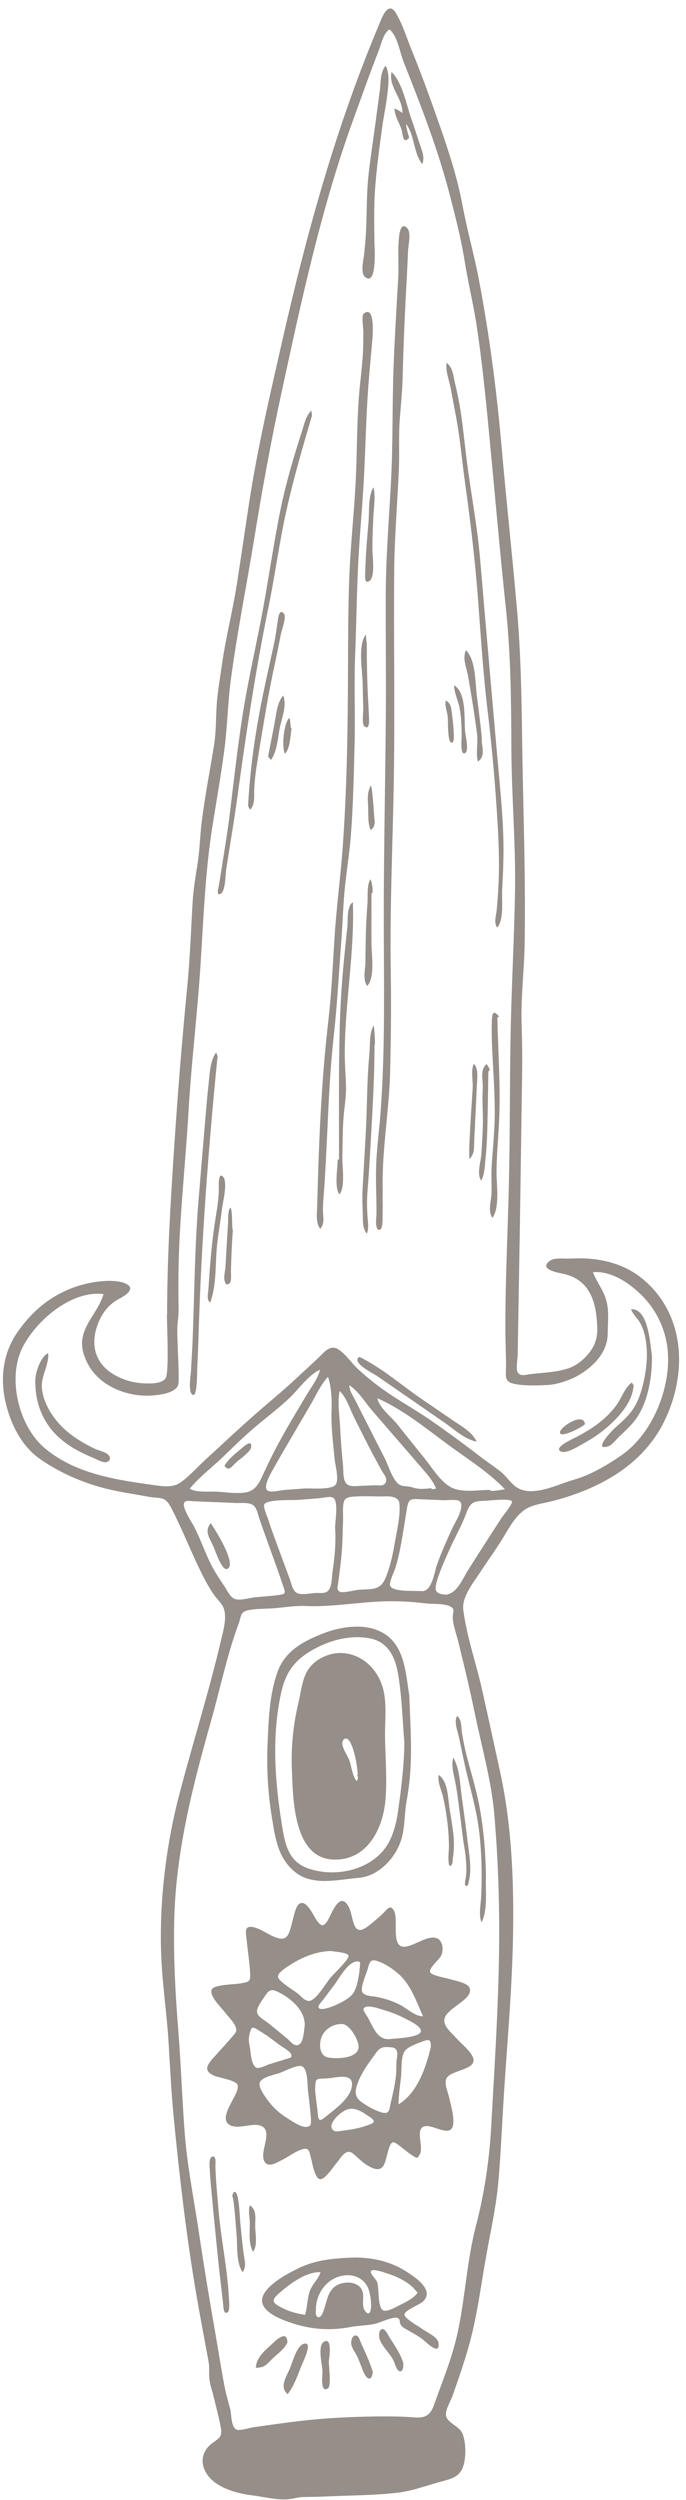 <?xml version="1.0" encoding="UTF-8" standalone="no"?><svg xmlns="http://www.w3.org/2000/svg" xmlns:xlink="http://www.w3.org/1999/xlink" fill="#958e89" height="501.8" preserveAspectRatio="xMidYMid meet" version="1" viewBox="181.5 -1.7 137.8 501.8" width="137.8" zoomAndPan="magnify"><g id="change1_1"><path d="M 268.156 297.023 C 268.199 297.387 268.793 297.137 269.094 297.094 C 268.395 295.281 266.895 293.777 265.645 292.305 C 264.055 290.438 262.441 288.59 260.84 286.738 C 259.328 284.992 257.82 283.246 256.309 281.504 C 254.93 279.914 253.449 277.461 251.672 276.352 C 251.66 277.488 252.59 278.781 253.086 279.785 C 253.688 281.012 254.312 282.23 254.934 283.449 C 256.25 286.039 257.57 288.625 258.887 291.215 C 259.539 292.504 260.477 295.836 261.988 296.434 C 262.695 296.715 263.449 296.562 264.223 296.824 C 265.633 297.297 266.684 297.164 268.156 297.023 Z M 258.535 296.336 C 258.66 296.273 258.777 296.18 258.875 296.051 C 259.531 295.176 258.539 294.16 258.137 293.426 C 257.16 291.641 256.188 289.855 255.266 288.047 C 254.383 286.309 253.508 284.562 252.637 282.82 C 251.809 281.164 251.086 278.766 249.723 277.512 C 249.242 279.75 249.727 282.621 249.832 284.91 C 249.953 287.445 250.156 289.977 250.41 292.5 C 250.539 293.773 250.25 295.977 251.629 296.461 C 252.465 296.754 253.82 296.512 254.703 296.512 C 255.504 296.512 256.301 296.422 257.102 296.445 C 257.57 296.461 258.117 296.551 258.535 296.336 Z M 271.109 318.402 C 273.367 318.07 274.441 315.176 275.512 313.48 C 276.965 311.18 278.43 308.891 279.902 306.605 C 280.68 305.402 281.457 304.199 282.238 303 C 282.469 302.648 284.543 300.102 284.34 299.68 C 283.988 298.949 279.516 299.559 278.652 299.562 C 275.996 299.578 275.816 300.391 274.883 302.762 C 273.984 305.031 272.754 307.129 271.777 309.363 C 270.816 311.566 269.652 313.98 269.09 316.32 C 268.691 317.969 269.555 318.273 271.109 318.402 Z M 279.895 297.359 C 279.895 297.852 282.512 297.285 282.93 297.234 C 279.434 293.574 274.984 290.887 270.938 287.863 C 266.75 284.738 262.141 281.07 257.328 278.977 C 257.586 280.766 260.152 282.762 261.293 284.18 C 263.125 286.461 264.941 288.75 266.777 291.027 C 268.266 292.867 269.789 295.438 271.848 296.695 C 274.066 298.059 277.406 297.359 279.895 297.359 Z M 219.609 297.117 C 221.012 297.98 223.688 297.605 225.355 297.73 C 227.012 297.855 228.738 298.09 230.398 297.934 C 232.824 297.711 233.527 296.062 234.465 294.004 C 236.098 290.43 237.934 287 239.926 283.609 C 240.934 281.887 241.969 280.18 242.988 278.461 C 243.969 276.812 245.336 275.098 245.789 273.23 C 243.469 274.281 241.559 277.082 239.727 278.836 C 237.543 280.926 235.109 282.738 232.801 284.688 C 230.543 286.59 228.469 288.648 226.344 290.688 C 224.133 292.812 221.562 294.758 219.609 297.117 Z M 266.137 317.676 C 268.242 317.898 268.738 313.965 269.238 312.512 C 270.109 309.98 271.223 307.543 272.332 305.109 C 272.832 304.012 274.957 300.777 273.883 299.676 C 273.387 299.164 271.355 299.461 270.648 299.43 C 269.176 299.367 267.703 299.309 266.227 299.254 C 264.18 299.176 263.605 298.922 263.254 301.023 C 262.805 303.691 262.426 306.371 261.906 309.031 C 261.652 310.34 261.344 311.629 260.965 312.906 C 260.746 313.633 259.676 315.789 259.855 316.527 C 260.191 317.906 264.75 317.562 266.137 317.676 Z M 248.094 283.465 C 248.074 282.758 248.074 282.055 248.105 281.359 C 248.184 279.387 248.059 276.535 247.379 274.66 C 245.926 276.238 244.953 278.43 243.875 280.281 C 242.691 282.309 241.504 284.34 240.316 286.367 C 239.055 288.523 237.77 290.672 236.566 292.863 C 235.992 293.906 233.988 297.086 235.461 297.594 C 236.27 297.871 237.836 297.434 238.695 297.367 C 239.969 297.27 241.242 297.176 242.52 297.082 C 243.84 296.988 247.754 297.395 248.801 296.438 C 249.742 295.586 248.84 292.434 248.734 291.305 C 248.492 288.758 248.156 286.09 248.094 283.465 Z M 256.246 298.648 C 255.324 298.629 254.406 298.613 253.488 298.66 C 252.789 298.699 251.281 298.652 250.797 299.289 C 250.207 300.059 250.453 302.531 250.414 303.473 C 250.355 304.895 250.336 306.312 250.277 307.734 C 250.168 310.504 249.809 313.223 249.441 315.973 C 249.34 316.75 249.027 317.402 249.746 317.797 C 250.348 318.129 252.766 317.473 253.512 317.41 C 255.969 317.211 257.805 317.656 258.891 315.156 C 259.871 312.898 260.387 310.383 260.805 307.969 C 261.219 305.566 261.98 302.504 261.727 300.07 C 261.582 298.676 259.871 298.629 258.801 298.66 C 257.953 298.688 257.098 298.664 256.246 298.648 Z M 248.812 304.973 C 248.812 303.754 249.52 299.77 248.48 298.977 C 247.898 298.531 246.332 298.98 245.695 299.031 C 244.254 299.141 242.812 299.258 241.371 299.367 C 240.234 299.457 234.875 299.199 234.566 300.348 C 234.387 301.012 235.242 302.832 235.453 303.516 C 235.844 304.785 236.312 306.027 236.766 307.277 C 237.734 309.941 238.719 312.605 239.711 315.262 C 240.094 316.281 240.258 317.777 241.387 318.152 C 242.383 318.484 243.988 318.066 245.035 318.051 C 246.016 318.031 246.992 318.254 247.594 317.383 C 248.199 316.508 248.145 314.785 248.301 313.75 C 248.734 310.848 249.016 307.906 248.812 304.973 Z M 219.266 299.566 C 217.055 299.523 219.895 303.602 220.398 304.566 C 221.816 307.273 222.758 310.199 224.184 312.887 C 224.906 314.242 225.789 315.516 226.641 316.789 C 227.203 317.637 227.762 319.02 228.801 319.293 C 229.926 319.59 231.625 319.02 232.77 318.914 C 234.352 318.762 235.945 318.664 237.52 318.457 C 239.035 318.258 238.82 317.98 238.359 316.59 C 237.895 315.199 237.41 313.816 236.918 312.434 C 235.812 309.352 234.688 306.277 233.613 303.184 C 233.289 302.254 233.113 300.879 232.227 300.344 C 231.355 299.82 229.645 300.043 228.668 299.988 C 225.535 299.82 222.395 299.77 219.266 299.566 Z M 245.988 320.676 C 244.914 320.711 243.84 320.715 242.754 320.664 C 240.68 320.574 238.438 320.988 236.359 321.129 C 234.75 321.234 233.027 321.188 231.445 321.492 C 229.688 321.832 230.016 322.656 229.457 324.156 C 227.113 330.457 225.746 337.211 223.91 343.695 C 220.121 357.062 216.738 370.309 216.484 384.301 C 216.355 391.27 216.711 398.309 217.27 405.258 C 217.832 412.23 218.059 419.207 218.582 426.176 C 219.105 433.141 220.512 440.047 221.539 446.949 C 222.559 453.812 223.711 460.648 224.902 467.48 C 225.492 470.844 225.992 474.23 226.66 477.578 C 226.961 479.09 227.422 480.547 227.777 482.043 C 228.016 483.051 227.91 485.531 229.035 485.988 C 229.723 486.266 231.734 485.598 232.508 485.492 C 234.262 485.258 236.012 484.996 237.762 484.758 C 241.18 484.293 244.605 483.898 248.047 483.684 C 251.758 483.453 255.484 483.324 259.199 483.332 C 260.785 483.336 262.367 483.375 263.945 483.473 C 265.133 483.543 266.406 483.766 267.426 483 C 268.293 482.352 268.602 481.242 268.949 480.277 C 269.535 478.652 270.137 477.031 270.734 475.41 C 271.914 472.219 272.926 469.047 273.602 465.707 C 274.98 458.879 275.359 451.781 277.113 445.051 C 278.781 438.656 279.809 431.809 280.168 425.219 C 280.934 411.195 281.898 397.273 281.766 383.219 C 281.699 376.305 281.383 369.488 280.805 362.602 C 280.238 355.887 278.34 349.246 276.973 342.668 C 276.266 339.277 275.516 335.895 274.703 332.527 C 274.312 330.922 273.918 329.316 273.527 327.707 C 273.156 326.191 272.445 324.438 272.453 322.867 C 272.457 321.766 273.016 321.258 271.879 320.719 C 270.621 320.125 268.352 320.312 266.957 320.137 C 263.477 319.695 259.973 319.598 256.473 319.836 C 252.922 320.082 249.477 320.559 245.988 320.676 Z M 217.145 264.301 C 217.07 265.531 217.141 266.773 217.18 268.004 C 217.215 269.164 217.266 270.324 217.312 271.484 C 217.352 272.535 217.391 273.59 217.383 274.645 C 217.379 275.191 217.453 275.914 217.227 276.43 C 216.559 277.973 213.484 278.301 212.117 278.406 C 209.895 278.578 207.684 278.242 205.602 277.461 C 202.129 276.156 199.477 273.746 198.336 270.16 C 196.734 265.129 201 262.398 202.301 258.062 C 195.836 257.234 188.68 263.418 185.984 268.852 C 182.941 274.988 185.262 284.602 190.504 288.996 C 196.645 294.145 204.785 295.34 212.418 296.398 C 214.137 296.637 216.164 296.949 217.641 295.949 C 219.477 294.707 221.102 292.824 222.734 291.328 C 225.863 288.469 228.945 285.555 232.121 282.746 C 235.035 280.168 238.043 277.727 240.906 275.078 C 242.426 273.672 243.938 272.262 245.449 270.852 C 246.578 269.801 247.727 268.168 249.34 269.086 C 250.836 269.934 252.137 271.941 253.422 273.117 C 254.953 274.527 256.57 275.848 258.258 277.066 C 261.449 279.375 264.93 281.238 268.16 283.488 C 271.625 285.898 275.012 288.398 278.363 290.969 C 279.633 291.941 280.984 292.812 282.219 293.824 C 283.473 294.855 284.367 296.508 285.859 297.164 C 289.09 298.59 293.559 296.246 296.695 295.344 C 300.156 294.348 303.328 292.473 306.297 290.438 C 312.816 285.973 316.695 275.996 315.488 268.258 C 314.93 264.699 313.293 261.336 310.82 258.723 C 308.359 256.117 304.402 253.305 300.613 253.664 C 301.344 255.621 302.699 257.219 303.277 259.277 C 303.898 261.477 303.582 263.723 303.574 265.973 C 303.562 269.734 300.727 272.629 297.566 274.434 C 295.941 275.363 293.414 276.199 291.535 276.301 C 289.457 276.414 286.719 276.516 284.664 276.043 C 282.695 275.59 283.152 274.332 283.148 272.543 C 283.145 270.141 283.023 267.738 283.016 265.336 C 282.98 255.586 283.496 245.766 283.723 236.012 C 283.949 226.23 283.891 216.441 284.055 206.652 C 284.219 196.871 284.781 187.102 284.953 177.32 C 285.121 167.73 284.258 158.121 284.223 148.527 C 284.184 139.031 284.109 129.648 283.102 120.195 C 282.078 110.625 281.234 101.051 280.328 91.473 C 279.465 82.352 278.668 73.281 277.336 64.223 C 276.672 59.703 275.57 55.254 274.844 50.738 C 274.078 45.992 272.887 41.387 271.664 36.742 C 269.301 27.777 265.965 19.305 262.57 10.703 C 261.902 9.008 261.43 6.223 260.301 4.809 C 259.762 4.129 259.719 4.059 259.129 4.758 C 258.375 5.641 257.984 7.422 257.559 8.504 C 255.801 12.988 254.199 17.543 252.551 22.07 C 246.039 39.938 242.062 58.605 238.039 77.152 C 235.973 86.688 234.223 96.246 232.66 105.875 C 231.109 115.449 229.176 124.988 227.887 134.605 C 227.246 139.406 227.184 144.254 226.535 149.055 C 225.867 153.973 225.027 158.852 224.234 163.75 C 222.715 173.145 222.379 182.734 221.766 192.219 C 221.137 201.906 219.941 211.531 219.379 221.227 C 218.824 230.781 217.797 240.293 217.445 249.863 C 217.34 252.703 217.328 255.547 217.34 258.387 C 217.344 260.016 217.457 261.672 217.242 263.277 C 217.195 263.617 217.164 263.961 217.145 264.301 Z M 215.07 262.035 C 215.07 250.781 215.762 239.574 216.504 228.344 C 217.211 217.621 218.082 206.93 219.125 196.227 C 219.672 190.629 219.859 185.016 220.191 179.406 C 220.352 176.762 220.781 174.219 221.195 171.609 C 221.633 168.848 221.676 166.043 222.02 163.27 C 222.656 158.121 223.695 152.91 224.508 147.773 C 224.926 145.145 224.852 142.523 225.023 139.879 C 225.199 137.145 225.703 134.441 226.082 131.73 C 226.844 126.293 228.227 120.996 229.078 115.57 C 229.949 110.023 230.734 104.461 231.594 98.91 C 233.297 87.918 235.805 77.238 238.27 66.406 C 243.164 44.922 248.973 23.863 257.527 3.516 C 258.062 2.238 259.391 -1.746 260.996 0.875 C 262.348 3.09 263.176 5.852 264.152 8.25 C 266.258 13.414 268.152 18.676 269.984 23.941 C 271.762 29.035 273.422 34.234 274.414 39.543 C 275.363 44.59 276.766 49.52 277.723 54.559 C 279.805 65.535 281.266 76.699 282.242 87.828 C 283.223 98.949 284.438 110.051 285.398 121.172 C 286.355 132.293 286.285 143.5 286.52 154.652 C 286.75 165.691 287.078 176.711 286.887 187.754 C 286.793 193.23 286.082 198.758 286.289 204.227 C 286.496 209.707 286.355 215.188 286.277 220.672 C 286.117 231.824 285.973 242.973 285.766 254.125 C 285.668 259.559 285.59 264.996 285.484 270.434 C 285.469 271.129 285.086 273.121 285.508 273.789 C 286.062 274.664 287.156 274.223 288.059 274.117 C 290.543 273.832 293.293 273.758 295.672 272.957 C 297.391 272.383 298.781 271.195 299.891 269.789 C 301.609 267.609 301.609 265.586 301.352 262.898 C 300.918 258.324 299.145 254.855 294.391 253.93 C 293.402 253.738 289.516 252.98 292.074 251.301 C 292.953 250.723 294.938 250.977 295.918 250.934 C 297.188 250.875 298.438 250.84 299.703 250.938 C 304.203 251.281 308.207 252.711 311.539 255.84 C 319.297 263.117 319.387 274.535 314.93 283.602 C 310.512 292.594 301.551 297.328 292.125 299.688 C 290.082 300.199 288.07 300.328 286.395 301.73 C 284.492 303.32 283.305 305.844 281.977 307.898 C 280.625 309.992 279.188 312.023 277.816 314.105 C 276.469 316.145 274.242 318.895 274.566 321.453 C 275.25 326.797 277.156 332.203 278.336 337.469 C 279.566 342.949 280.762 348.441 281.957 353.934 C 284.285 364.617 284.73 375.559 284.562 386.473 C 284.391 397.559 283.352 408.562 282.664 419.617 C 282.324 425.098 282.102 430.59 281.625 436.059 C 281.148 441.52 279.895 446.863 278.965 452.258 C 278.059 457.508 277.34 462.855 275.996 468.02 C 275.324 470.598 274.496 473.137 273.637 475.66 C 273.242 476.824 272.832 477.988 272.422 479.148 C 272.062 480.172 270.988 481.934 271.078 483.043 C 271.207 484.617 273.746 485.258 274.391 486.754 C 275.152 488.523 275.191 492.074 274.355 493.844 C 273.492 495.668 271.719 495.977 269.934 496.465 C 267.148 497.227 264.355 498.285 261.496 498.629 C 256.574 499.219 251.52 499.172 246.566 499.422 C 245.219 499.488 243.871 499.477 242.523 499.512 C 241.262 499.543 240.152 499.969 238.895 499.996 C 236.574 500.051 234.312 499.438 232.047 499.164 C 228.504 498.734 223.16 497.191 222.277 493.055 C 221.938 491.469 222.672 489.867 223.891 488.895 C 225.18 487.867 226.195 487.641 225.895 485.82 C 225.535 483.645 224.906 481.473 224.402 479.324 C 224.137 478.176 223.656 476.914 223.551 475.75 C 223.445 474.605 223.613 473.508 223.398 472.348 C 222.422 467.02 221.387 461.691 220.516 456.344 C 218.75 445.484 217.504 434.641 216.43 423.703 C 215.922 418.52 215.672 413.367 215.355 408.168 C 215.023 402.684 214.199 397.234 213.926 391.746 C 213.391 381.016 214.719 369.344 217.402 358.953 C 220.117 348.469 223.418 338.121 225.891 327.578 C 226.344 325.648 227.176 322.855 226.371 320.953 C 225.988 320.055 225.094 319.289 224.527 318.48 C 223.688 317.277 222.957 316.004 222.297 314.699 C 220 310.16 218.195 305.395 215.84 300.871 C 214.609 298.512 213.691 299.164 211.387 298.742 C 208.711 298.25 205.984 297.855 203.336 297.238 C 198.492 296.105 193.637 294.016 189.551 291.172 C 185.746 288.523 183.508 283.91 182.547 279.453 C 181.543 274.801 182.152 270.008 184.781 266.047 C 186.98 262.727 189.875 259.887 193.406 258.012 C 195.238 257.035 197.223 256.316 199.254 255.879 C 201.266 255.445 204.531 255.082 206.508 255.848 C 209.082 256.848 206.676 258.355 205.465 258.984 C 203.598 259.953 202.32 261.449 201.457 263.352 C 199.676 267.258 200.102 271.406 203.926 273.926 C 205.828 275.176 208.137 275.883 210.41 275.969 C 211.637 276.016 213.988 276.121 214.77 274.926 C 215.59 273.672 214.887 262.039 215.07 262.035"/><path d="M 261.52 50.25 C 261.496 48.555 261.492 46.863 261.754 45.172 C 261.883 44.32 262.371 42.992 263.355 44.168 C 264.121 45.078 263.512 47.582 263.465 48.668 C 263.395 50.352 263.324 52.039 263.23 53.723 C 262.863 60.375 262.555 66.977 262.395 73.633 C 262.328 76.516 262.059 79.32 261.824 82.184 C 261.543 85.637 261.77 89.148 261.621 92.613 C 261.328 99.395 260.742 106.133 260.684 112.93 C 260.57 126.434 260.824 139.945 260.629 153.449 C 260.438 166.832 259.773 180.184 259.996 193.574 C 260.105 200.27 260.027 207 259.855 213.691 C 259.691 220.246 258.621 226.723 258.402 233.27 C 258.301 236.465 258.414 239.652 258.352 242.84 C 258.344 243.172 258.383 245.035 257.754 245.145 C 256.695 245.328 257.129 242.371 257.129 241.977 C 257.141 238.848 256.965 235.727 257.051 232.598 C 257.145 229.012 257.645 225.488 257.922 221.918 C 258.926 208.777 258.594 195.477 258.59 182.301 C 258.586 168.52 258.918 154.738 259.012 140.961 C 259.062 133.117 258.953 125.273 258.988 117.43 C 259.027 109.91 259.645 102.473 260.043 94.973 C 260.453 87.293 260.27 79.578 260.559 71.895 C 260.781 65.996 261.152 60.098 261.488 54.203 C 261.562 52.883 261.535 51.562 261.52 50.25"/><path d="M 245.215 240.199 C 245.551 227.906 246.004 215.668 247.43 203.445 C 248.102 197.684 248.348 191.863 248.727 186.074 C 249.125 180.055 249.938 174.062 250.363 168.059 C 251.195 156.402 251.363 144.645 251.406 132.965 C 251.43 126.863 251.43 120.75 251.645 114.648 C 251.867 108.363 252.547 102.098 252.902 95.816 C 253.242 89.812 253.148 83.781 253.609 77.789 C 253.84 74.777 254.281 71.785 254.422 68.77 C 254.484 67.414 254.484 66.062 254.488 64.707 C 254.492 64.184 254.066 61.641 254.57 61.242 C 256.922 59.398 256.34 65.98 256.293 66.527 C 256.023 69.648 255.711 72.766 255.484 75.891 C 255.051 81.84 254.926 87.812 254.629 93.77 C 254.336 99.578 253.762 105.363 253.469 111.172 C 253.156 117.316 253.094 123.492 252.844 129.648 C 252.598 135.613 252.879 141.625 252.73 147.605 C 252.586 153.457 252.453 159.324 252.047 165.164 C 251.801 168.746 251.242 172.277 250.844 175.84 C 250.445 179.375 250.371 182.961 250.105 186.508 C 249.605 193.141 249.262 199.762 248.531 206.375 C 247.797 213.012 247.516 219.637 247.203 226.305 C 247.051 229.609 246.883 232.91 246.672 236.215 C 246.566 237.824 246.387 239.449 246.367 241.062 C 246.352 242.539 246.816 243.781 245.828 244.969 C 244.836 243.656 245.215 241.801 245.215 240.199"/><path d="M 281.609 152.496 C 282.09 157.957 282.645 163.398 282.641 168.887 C 282.637 171.5 282.535 174.109 282.379 176.719 C 282.254 178.738 282.785 183.035 281.359 184.492 C 280.656 183.5 281.164 182.102 281.273 180.941 C 281.461 179.004 281.594 177.059 281.672 175.113 C 281.816 171.328 281.684 167.562 281.465 163.785 C 281.016 156.051 280.34 148.359 279.418 140.668 C 278.508 133.082 278.051 125.465 277.465 117.852 C 276.867 110.129 275.938 102.52 274.871 94.855 C 274.293 90.711 273.945 86.562 273.195 82.441 C 272.832 80.43 272.434 78.422 272.074 76.41 C 271.766 74.695 270.961 72.848 271.199 71.129 C 272.402 71.973 272.52 73.551 272.844 74.949 C 273.254 76.711 273.641 78.484 273.934 80.266 C 274.473 83.562 274.777 86.91 275.191 90.227 C 276.07 97.191 277.434 104.129 277.996 111.129 C 278.289 114.789 281.574 152.5 281.609 152.496"/><path d="M 244.172 81.699 C 242.305 88.031 240.449 94.398 239.016 100.848 C 237.594 107.246 236.746 113.777 235.426 120.207 C 232.805 133.008 230.887 145.812 229.121 158.754 C 228.664 162.094 228.113 165.422 227.578 168.754 C 227.352 170.156 227.129 171.562 226.91 172.973 C 226.77 173.902 226.805 177.215 225.809 177.707 C 224.918 178.145 225.348 176.688 225.426 176.234 C 225.723 174.59 225.961 172.93 226.227 171.277 C 226.754 168.004 227.281 164.727 227.684 161.434 C 228.469 155.023 229.188 148.605 230.172 142.219 C 231.164 135.793 232.605 129.453 233.852 123.074 C 235.27 115.812 236.277 108.469 237.719 101.207 C 238.465 97.473 239.43 93.785 240.516 90.133 C 241.039 88.375 241.59 86.625 242.156 84.879 C 242.641 83.379 242.918 81.832 244.039 80.691 C 244.086 81.027 244.129 81.363 244.172 81.699"/><path d="M 225.164 210.695 C 223.34 229.129 221.949 247.523 221.395 266.031 C 221.324 268.359 221.227 270.684 221.117 273.012 C 221.086 273.672 221.156 278.719 220.23 278.293 C 219.203 277.82 219.816 274.402 219.859 273.602 C 219.984 271.266 220.137 268.93 220.219 266.594 C 220.555 257.566 220.621 248.609 221.352 239.594 C 221.766 234.504 222.195 229.418 222.625 224.328 C 222.852 221.613 223.074 218.891 223.371 216.176 C 223.59 214.176 223.676 211.16 224.922 209.562 C 224.719 209.031 225.438 210.723 225.164 210.695"/><path d="M 259.535 14.113 C 259.555 15.234 259.402 16.395 259.293 17.352 C 259.051 19.461 258.594 21.539 258.301 23.641 C 257.734 27.715 257.188 31.797 256.867 35.898 C 256.582 39.574 256.672 43.305 256.715 46.992 C 256.719 47.547 257.316 55.734 254.902 53.961 C 253.84 53.18 254.5 50.555 254.609 49.582 C 254.785 48.023 254.941 46.473 255.02 44.902 C 255.215 41.008 255.105 37.062 255.551 33.184 C 255.973 29.535 256.539 25.898 257.023 22.258 C 257.281 20.301 257.539 18.344 257.805 16.387 C 258.02 14.816 257.852 12.766 258.969 11.496 C 259.371 12.238 259.516 13.16 259.535 14.113"/><path d="M 249.605 231.051 C 249.605 222.152 249.512 213.246 249.75 204.348 C 249.871 199.934 250.16 195.535 250.578 191.141 C 250.797 188.895 251.035 186.645 251.273 184.398 C 251.406 183.133 251.105 180.188 252.383 179.398 C 252.746 189.398 250.816 199.445 250.754 209.461 C 250.738 211.812 250.957 214.145 251.004 216.488 C 251.047 218.797 250.574 221.086 250.453 223.387 C 250.324 225.766 250.316 228.152 250.266 230.531 C 250.227 232.402 250.91 236.645 249.668 238.051 C 248.625 236.52 249.328 232.891 249.328 231.051 C 249.422 231.051 249.512 231.051 249.605 231.051"/><path d="M 188.598 275.906 C 188.43 274.145 189.578 270.672 191.172 269.902 C 191.418 272.168 189.77 274.379 189.914 276.77 C 190.059 279.156 191.254 281.434 192.707 283.285 C 194.035 284.973 195.711 286.34 197.527 287.469 C 198.488 288.066 199.488 288.594 200.508 289.09 C 201.23 289.441 202.688 289.73 203.23 290.297 C 203.773 290.863 203.723 291.566 202.855 291.785 C 202.125 291.973 200.609 291.078 199.984 290.82 C 197.848 289.934 195.762 288.852 193.965 287.379 C 190.418 284.48 188.656 280.445 188.598 275.906"/><path d="M 256.73 208.113 C 256.73 214.746 256.32 221.254 255.949 227.867 C 255.77 231.031 255.59 234.184 255.328 237.344 C 255.203 238.914 255.211 240.473 255.293 242.047 C 255.359 243.348 255.672 244.691 255.195 245.914 C 254.211 244.867 254.434 242.844 254.359 241.441 C 254.273 239.895 254.254 238.359 254.344 236.812 C 254.551 233.074 254.781 229.344 254.98 225.605 C 255.176 221.969 255.211 218.336 255.363 214.699 C 255.438 212.965 255.586 211.227 255.723 209.496 C 255.855 207.797 255.688 205.641 256.555 204.148 C 256.707 204.555 256.945 208.113 256.73 208.113"/><path d="M 231.348 159.715 C 231.762 152.41 232.809 145.156 234.273 137.988 C 234.98 134.555 235.758 131.133 236.504 127.703 C 236.852 126.105 237.047 124.562 237.285 122.957 C 237.398 122.191 237.621 120.414 238.531 121.473 C 239.105 122.141 238.086 124.75 237.934 125.527 C 237.602 127.238 237.273 128.957 236.898 130.664 C 236.145 134.094 235.477 137.512 234.887 140.977 C 234.273 144.566 233.672 148.16 233.102 151.758 C 232.844 153.375 232.648 154.977 232.57 156.613 C 232.5 158.082 232.789 159.727 231.746 160.836 C 231.504 160.418 231.305 160.203 231.348 159.715"/><path d="M 281.41 202.52 C 281.543 209.406 282.082 216.441 281.758 223.312 C 281.598 226.738 281.262 230.145 281.242 233.578 C 281.227 236.043 281.938 240.758 280.395 242.77 C 279.449 241.223 280.207 239.398 280.238 237.676 C 280.277 235.777 280.152 233.906 280.281 232.012 C 280.535 228.285 280.93 224.602 280.887 220.859 C 280.844 217.004 280.574 213.145 280.387 209.289 C 280.289 207.281 280.238 205.309 280.301 203.297 C 280.348 201.746 280.547 200.836 281.766 202.383 C 281.648 202.43 281.527 202.477 281.41 202.52"/><path d="M 312.453 270.324 C 312.539 274.801 311.613 280.48 308.586 283.961 C 307.723 284.953 306.734 285.855 305.785 286.766 C 305.105 287.422 304.41 288.457 303.445 288.688 C 300.688 289.34 304.422 285.465 305.094 284.863 C 306.824 283.316 308.352 282.027 309.387 279.887 C 310.281 278.043 310.762 276.02 311.105 274.012 C 311.516 271.648 311.586 269.195 311.129 266.832 C 310.914 265.734 310.582 264.688 310.016 263.719 C 309.461 262.766 308.594 262.129 308.27 261.09 C 311.781 260.945 312.047 267.922 312.453 270.324"/><path d="M 253.68 270.66 C 258.137 272.809 262.133 276.336 266.219 279.133 C 268.316 280.57 270.426 281.992 272.52 283.438 C 274.266 284.641 276.34 285.715 277.242 287.664 C 274.867 287.246 272.68 285.156 270.703 283.793 C 268.426 282.223 266.152 280.652 263.875 279.078 C 261.719 277.59 259.562 276.098 257.406 274.609 C 256.426 273.93 251.973 271.812 253.68 270.66"/><path d="M 308.773 276.344 C 308.605 279.879 305.516 283.086 302.941 285.215 C 301.723 286.219 300.406 287.094 299.023 287.855 C 298.047 288.395 295.215 290.27 294.086 289.617 C 292.699 288.824 296.586 287.109 297.289 286.738 C 298.711 285.992 300.102 285.188 301.395 284.234 C 302.887 283.137 304.223 281.855 305.316 280.355 C 306.328 278.973 307.039 276.805 308.406 275.801 C 308.527 275.98 308.652 276.16 308.773 276.344"/><path d="M 263.691 25.938 C 262.363 27.406 262.496 25.336 262.121 24.207 C 261.648 22.777 260.77 21.594 260.754 20.066 C 261.352 20.352 261.809 20.57 262.336 20.984 C 262.438 18.07 259.449 15.641 260.16 12.738 C 262.32 14.855 263.129 19.285 264.121 22.125 C 264.68 23.715 265.199 25.32 265.715 26.926 C 266.207 28.477 266.891 29.691 266.332 31.258 C 264.504 28.98 264.836 25.461 263.066 23.172 C 263.129 24.133 263.434 25.016 263.691 25.938"/><path d="M 223.371 257.02 C 223.645 252.633 223.984 248.242 224.637 243.895 C 224.965 241.719 225.371 239.621 225.453 237.418 C 225.473 236.949 225.223 233.328 226.305 234.5 C 227.301 235.574 226.266 239.59 226.105 240.867 C 225.828 243.055 225.48 245.227 225.191 247.406 C 224.66 251.414 225.137 255.965 223.73 259.742 C 222.906 259.309 223.332 257.762 223.371 257.02"/><path d="M 279.602 213.297 C 279.527 217.195 279.496 221.094 279.387 224.988 C 279.332 226.879 279.254 228.75 279.047 230.629 C 278.875 232.156 278.914 233.945 278.148 235.281 C 277.211 233.828 278.094 231.641 278.191 229.93 C 278.328 227.629 278.512 225.324 278.5 223.02 C 278.492 220.949 278.34 218.945 278.473 216.871 C 278.59 215.105 277.816 213.145 279.238 211.879 C 279.398 212.113 280.285 213.309 279.602 213.297"/><path d="M 278.254 147.027 C 278.418 148.641 278.945 150.117 277.508 151.176 C 277.023 149.5 277.57 147.328 277.316 145.492 C 277.051 143.594 276.789 141.695 276.488 139.801 C 276.188 137.898 275.859 135.996 275.539 134.098 C 275.227 132.254 274.34 130.543 275.09 128.805 C 277.098 130.871 276.93 135.066 277.27 137.812 C 277.363 138.578 278.484 147 278.254 147.027"/><path d="M 256.117 177.648 C 256.117 180.973 256.117 184.293 256.117 187.613 C 256.121 189.887 256.887 194.531 255.254 196.215 C 254.32 194.887 254.871 193.078 254.898 191.484 C 254.93 189.395 254.941 187.309 255.004 185.223 C 255.062 183.344 255.176 181.465 255.316 179.586 C 255.414 178.227 255.148 175.91 255.93 174.789 C 256.152 175.207 256.656 177.637 256.117 177.648"/><path d="M 254.93 111.297 C 255.055 108.594 255.273 105.91 255.516 103.195 C 255.703 101.102 255.41 97.898 256.508 96.102 C 256.984 97.93 256.586 100.07 256.504 101.953 C 256.398 104.281 256.273 106.617 256.316 108.949 C 256.336 110.16 256.914 114.18 255.656 114.949 C 254.809 115.469 254.836 114.297 254.844 113.762 C 254.863 112.938 254.891 112.117 254.93 111.297"/><path d="M 255.18 127.234 C 255.18 130.906 255.23 134.555 255.418 138.227 C 255.492 139.703 255.59 141.18 255.633 142.656 C 255.645 143.117 255.703 144.988 254.648 144.035 C 254.176 143.605 254.484 141.133 254.473 140.676 C 254.422 138.93 254.383 137.188 254.348 135.441 C 254.297 132.871 253.34 127.824 254.984 125.664 C 255.023 125.871 255.07 127.23 255.18 127.234"/><path d="M 276.461 216.219 C 276.461 214.957 276.098 212.977 276.676 211.855 C 277.684 212.754 277.34 215.027 277.285 216.258 C 277.207 218.051 277.125 219.848 277.035 221.641 C 276.949 223.438 276.859 225.23 276.77 227.027 C 276.688 228.66 276.91 229.738 275.82 230.965 C 275.488 229.648 276.539 216.227 276.461 216.219"/><path d="M 228.277 245.164 C 228.074 247.953 227.949 250.707 227.891 253.504 C 227.883 254.039 228.047 255.449 227.637 255.848 C 226.938 256.523 226.703 255.805 226.586 255.219 C 226.43 254.465 226.754 253.312 226.793 252.531 C 226.871 251.094 226.953 249.652 227.039 248.215 C 227.125 246.773 227.215 245.336 227.305 243.895 C 227.367 242.895 227.188 241.516 227.781 240.672 C 228.273 241.219 228.031 245.148 228.277 245.164"/><path d="M 235.352 150.168 C 235.781 147.953 236.207 145.734 236.641 143.52 C 237.016 141.598 237.109 139.422 238.395 137.898 C 239.148 139.941 238.156 142.242 237.723 144.32 C 237.293 146.391 237.199 149.125 235.914 150.852 C 235.727 150.621 235.539 150.395 235.352 150.168"/><path d="M 274.246 145.789 C 274.207 144.023 274.152 142.238 273.84 140.496 C 273.559 138.926 272.719 137.438 272.73 135.863 C 275.238 137.363 274.707 142.598 274.93 145.227 C 274.988 145.906 275.746 148.91 274.961 149.438 C 273.852 150.18 274.246 146.398 274.246 145.789"/><path d="M 256.781 163.242 C 256.68 164.129 256.652 164.355 255.977 164.922 C 255.344 163.586 255.52 161.926 255.461 160.461 C 255.395 158.902 255.18 157.352 256.004 155.973 C 256.402 156.703 256.672 163.242 256.781 163.242"/><path d="M 272.605 144.945 C 272.605 145.281 272.863 147.301 272.297 147.371 C 271.652 147.453 271.602 145.664 271.559 145.305 C 271.441 144.258 271.527 143.203 271.43 142.16 C 271.328 141.016 270.801 140.008 271.047 138.906 C 272.203 139.547 272.121 140.539 272.316 141.82 C 272.379 142.215 272.676 144.945 272.605 144.945"/><path d="M 299.004 284.172 C 298.293 284.898 293.602 287.242 294.008 285.676 C 294.309 284.512 298.754 281.734 299.004 284.172"/><path d="M 240.078 144.543 C 239.797 146.059 239.816 148.445 238.762 149.59 C 238.012 148.379 238.512 143.336 239.621 142.41 C 239.91 142.859 239.762 144.484 240.078 144.543"/><path d="M 249.363 426.117 C 251.324 425.855 253.238 425.648 255.117 424.973 C 256.488 424.484 257.27 424.246 255.777 423.227 C 254.191 422.148 252.539 420.941 250.695 421.973 C 249.746 422.5 248.621 423.527 248.188 424.539 C 247.828 425.383 248.348 426.258 249.363 426.117 Z M 246.32 401.566 C 247.945 401.402 251.605 399.73 252.465 398.379 C 253.086 397.402 253.34 396.168 253.539 395.043 C 253.656 394.375 253.738 393.699 253.785 393.023 C 253.828 392.379 254.008 392.027 253.332 392.012 C 251.418 391.961 249.613 395.473 248.637 396.738 C 247.91 397.68 247.215 398.645 246.496 399.59 C 245.977 400.273 244.578 401.562 246.32 401.566 Z M 231.527 408.32 C 231.594 408.797 231.711 409.273 231.77 409.754 C 231.898 410.777 231.977 412.035 232.555 412.926 C 232.672 413.105 232.816 413.277 233.02 413.352 C 233.645 413.582 234.949 412.852 235.551 412.66 C 236.684 412.297 237.836 411.98 238.965 411.598 C 239.766 411.328 240.254 411.387 239.965 410.613 C 239.723 409.973 237.984 409.047 237.426 408.613 C 236.203 407.656 234.953 406.727 233.609 405.949 C 233.297 405.766 232.512 405.113 232.121 405.363 C 231.91 405.504 231.773 406.098 231.699 406.336 C 231.574 406.738 231.5 407.16 231.484 407.586 C 231.477 407.832 231.496 408.078 231.527 408.32 Z M 245.84 408.18 C 245.664 409.484 245.992 411.059 247.484 411.309 C 249.082 411.57 252.973 411.535 253.488 409.531 C 253.844 408.145 251.809 404.668 250.281 404.574 C 248.402 404.461 246.543 405.699 246 407.449 C 245.93 407.672 245.875 407.918 245.84 408.18 Z M 244.828 417.516 C 244.672 417.535 245.211 421.352 245.258 421.75 C 245.449 423.352 245.254 424.574 246.855 423.242 C 248.594 421.793 251.715 419.66 252.156 417.238 C 252.719 414.148 248.953 415.391 247.199 415.488 C 245.059 415.605 244.828 415.27 244.828 417.516 Z M 259.855 407.59 C 261.055 407.418 266.688 407.336 265.996 405.668 C 265.609 404.738 263.438 403.77 262.578 403.32 C 261.434 402.723 260.223 402.254 258.984 401.887 C 258.016 401.605 256.137 400.867 255.129 401.105 C 253.965 401.383 254.73 402.176 255.234 403 C 256.402 404.902 257.145 407.871 259.855 407.59 Z M 268.039 409.191 C 268.055 407.828 267.84 407.555 266.656 407.977 C 265.621 408.344 263.281 409.129 262.715 410.137 C 261.992 411.41 262.211 413.879 262.051 415.285 C 261.844 417.09 261.574 418.891 261.551 420.711 C 265.371 418.363 267.051 413.324 268.039 409.191 Z M 242.57 403.566 C 242.016 401.301 239.867 399.473 237.891 398.418 C 236.477 397.664 235.758 397.371 234.891 398.711 C 234.406 399.453 233.074 401.148 233.121 402.094 C 233.172 403.082 234.66 403.809 235.355 404.367 C 236.664 405.422 237.977 406.477 239.262 407.562 C 239.938 408.137 240.781 409.352 241.703 408.602 C 242.438 408.004 242.504 406.305 242.645 405.457 C 242.754 404.801 242.719 404.168 242.57 403.566 Z M 266.469 403.012 C 265.172 400.129 264.09 396.84 261.699 394.648 C 260.488 393.539 258.871 392.445 257.301 391.93 C 255.797 391.438 255.727 392.273 255.316 393.672 C 255.047 394.605 253.879 397.164 254.258 398.102 C 254.613 398.988 256.227 398.953 257.035 399.109 C 258.777 399.445 260.441 399.965 262.012 400.801 C 263.32 401.504 264.961 403.082 266.469 403.012 Z M 248.027 389.922 C 245.164 389.934 242.156 391.156 239.789 392.703 C 239.25 393.055 237.238 394.242 237.34 395.098 C 237.445 396.008 240.551 397.848 241.242 398.402 C 242.195 399.164 243.098 400.473 244.242 399.699 C 245.676 398.73 246.863 396.527 247.953 395.199 C 248.582 394.438 251.652 391.609 251.508 390.848 C 251.391 390.215 248.676 390.051 248.027 389.922 Z M 261.113 413.566 C 261.117 413.031 261.109 412.496 261.156 411.957 C 261.215 411.352 261.461 410.492 261.191 409.91 C 260.883 409.23 260.355 409.277 259.59 409.211 C 257.777 409.055 257.469 409.781 256.438 411.188 C 255.301 412.746 254.176 414.355 253.461 416.156 C 252.852 417.676 252.555 419.051 253.977 420.125 C 255.094 420.969 256.953 422.031 258.293 422.348 C 259.777 422.695 259.688 421.742 260 420.367 C 260.441 418.441 260.938 416.402 261.086 414.387 C 261.102 414.113 261.109 413.84 261.113 413.566 Z M 243.957 423.461 C 243.801 421.664 243.617 419.883 243.379 418.094 C 243.223 416.914 243.398 413.711 242.203 413.074 C 241.34 412.613 238.543 414.094 237.645 414.414 C 236.59 414.789 233.953 415.211 233.656 416.414 C 233.395 417.48 235.188 419.77 235.809 420.535 C 236.688 421.625 237.762 422.543 238.938 423.297 C 239.852 423.883 241.91 425.336 243.051 425.223 C 244.102 425.117 243.965 424.512 243.957 423.461 Z M 234.738 428.656 C 235.082 427.066 235.344 425.531 233.891 424.996 C 232.148 424.352 229.566 425.715 227.844 424.938 C 224.707 423.516 230.055 418.363 229.184 416.711 C 228.727 415.844 225.5 415.348 224.598 414.973 C 222.48 414.094 222.902 413.004 224.234 411.504 C 225.535 410.039 226.887 408.609 228.152 407.113 C 228.891 406.238 229.23 406.02 228.738 404.938 C 228.312 404.004 227.336 403.078 226.715 402.262 C 226.035 401.367 223.359 398.84 224.074 397.574 C 224.598 396.652 228.715 396.613 229.746 396.43 C 231.332 396.148 231.832 396.188 231.758 394.535 C 231.656 392.309 231.277 390.062 231.066 387.844 C 230.922 386.328 230.398 384.738 232.352 385.125 C 234.258 385.504 235.98 387.211 237.902 387.434 C 238.969 387.562 239.445 386.676 239.727 385.789 C 240.156 384.441 240.414 383.039 240.867 381.691 C 241.02 381.234 241.207 380.762 241.59 380.469 C 242.996 379.406 244.484 382.844 245.062 383.676 C 245.918 384.914 246.441 385.195 247.301 383.832 C 248.082 382.586 249.691 377.707 251.508 380.977 C 252.613 382.965 252.152 387.363 255.324 385.02 C 256.332 384.277 257.285 383.418 258.219 382.582 C 259.16 381.734 259.855 380.301 260.68 381.914 C 261.527 383.582 260.109 388.773 262.418 389.047 C 264.465 389.289 267.828 386.148 269.66 387.605 C 270.527 388.293 270.547 389.844 270.148 390.773 C 269.801 391.582 267.617 393.324 267.906 394.148 C 268.148 394.844 271.051 395.309 271.742 395.527 C 272.723 395.844 275.496 396.258 275.852 397.402 C 276.605 399.848 270.582 401.422 270.75 404.012 C 270.836 405.305 272.461 406.602 273.266 407.512 C 274.211 408.574 275.859 409.844 276.449 411.141 C 277.668 413.812 272.184 413.699 271.215 415.438 C 270.621 416.5 271.508 418.285 271.738 419.367 C 272.074 420.969 272.68 422.852 272.559 424.488 C 272.316 427.641 268.785 424.816 266.941 425.074 C 264.711 425.383 266.703 429.262 265.816 430.758 C 265.324 431.59 265.34 431.586 264.457 431.035 C 263.656 430.543 262.926 429.922 262.184 429.348 C 260.621 428.137 260.195 427.684 259.551 429.758 C 258.809 432.133 258.844 434.73 255.91 433.285 C 254.496 432.586 253.625 431.602 252.453 430.617 C 250.98 429.379 250.027 431.398 249.047 432.539 C 248.5 433.176 246.75 435.895 245.758 435.711 C 244.684 435.512 244.234 432.414 243.996 431.586 C 243.648 430.359 243.703 429.344 242.379 429.672 C 240.957 430.023 239.344 431.293 238.004 431.938 C 237.234 432.309 235.715 433.262 234.91 432.527 C 234.016 431.707 234.414 430.156 234.738 428.656"/><path d="M 244.961 462.02 C 244.719 463.492 245.691 464.004 246.305 462.613 C 247.086 460.848 247.145 458.43 248.852 457.211 C 250.098 456.32 252.379 456.141 253.605 457.18 C 255.242 458.566 253.801 460.789 254.852 462.191 C 255.723 463.355 256.027 462.094 256.043 461.23 C 256.059 460.164 255.898 458.891 255.562 457.883 C 254.949 456.047 253.266 454.984 251.352 454.992 C 247.582 455.016 244.883 458.398 244.961 462.02 Z M 242.781 462.934 C 243.211 461.461 243.219 459.926 243.637 458.457 C 244.094 456.871 245.453 455.848 245.887 454.398 C 243.008 454.188 239.418 456.941 237.41 458.75 C 235.941 460.07 236.254 460.52 237.922 461.422 C 239.434 462.238 241.078 462.715 242.781 462.934 Z M 265.371 458.539 C 264.008 456.527 261.391 455.281 259.125 454.586 C 258.734 454.465 256.25 453.535 255.98 454.211 C 255.809 454.641 257.074 455.879 257.238 456.332 C 257.734 457.68 257.254 461.73 258.609 462.102 C 259.449 462.328 261.32 461.234 262.062 460.863 C 263.223 460.285 264.59 459.582 265.371 458.539 Z M 252.113 451.457 C 255.684 451.309 259.617 452.113 262.688 453.992 C 264.652 455.195 269.074 457.98 266.367 460.363 C 265.789 460.867 262.758 462.07 262.746 462.879 C 262.738 463.676 265.559 465.234 266.188 465.699 C 267.082 466.355 269.359 467.352 269.559 468.488 C 270.031 471.184 267.426 468.762 266.926 468.309 C 265.863 467.352 264.613 466.719 263.387 466.008 C 262.871 465.707 262.316 465.473 261.996 464.938 C 261.684 464.426 261.969 463.855 261.379 463.582 C 260.574 463.211 257.75 464.535 256.887 464.734 C 255.254 465.113 253.602 465.07 251.977 465.383 C 248.152 466.105 244.52 465.945 240.781 464.805 C 238.695 464.168 233.527 462.469 234.203 459.555 C 234.805 456.98 239.43 454.559 241.629 453.512 C 245 451.914 248.441 451.621 252.113 451.457"/><path d="M 262.73 348.105 C 262.344 343.516 262.23 338.801 261.453 334.254 C 260.848 330.727 259.352 327.754 255.562 327.117 C 251.812 326.484 247.898 327.5 244.613 329.297 C 240.891 331.328 238.949 333.746 238.012 337.926 C 236.062 346.629 236.699 355.711 238.098 364.406 C 238.715 368.23 239.309 371.957 243.465 373.367 C 248.465 375.066 254.883 373.941 258.422 369.828 C 260.285 367.656 261.055 364.637 261.449 361.875 C 262.102 357.32 262.676 352.711 262.73 348.105 Z M 263.723 338.648 C 263.875 343.219 264.188 347.812 264 352.383 C 263.898 354.891 263.621 357.379 263.172 359.844 C 262.734 362.242 262.844 364.801 262.223 367.145 C 261.188 371.055 257.664 374.891 253.555 375.23 C 249.426 375.57 244.445 376.926 240.875 374.145 C 237.312 371.367 236.77 367.168 236.098 362.988 C 235.301 358.043 235.031 353.148 235.258 348.152 C 235.469 343.352 235.621 338.48 237.246 333.898 C 238.73 329.711 242.434 327.719 246.387 326.18 C 250.129 324.723 255.191 323.965 258.781 326.277 C 262.848 328.891 263.008 334.359 263.723 338.648"/><path d="M 279.117 374.898 C 278.98 377.629 279.531 381.777 278.219 384.18 C 277.602 382.562 278.082 380.66 278.16 378.949 C 278.238 377.289 278.262 375.621 278.242 373.961 C 278.203 370.227 277.957 366.453 277.258 362.781 C 276.578 359.207 275.535 355.703 274.773 352.148 C 274.406 350.43 274.051 348.715 273.691 346.996 C 273.441 345.805 272.594 343.754 273.348 342.738 C 274.293 343.594 274.121 344.996 274.305 346.18 C 274.508 347.496 274.785 348.797 275.094 350.094 C 275.75 352.812 276.578 355.492 277.234 358.215 C 278.543 363.676 279.02 369.293 279.117 374.898"/><path d="M 223.688 434.613 C 223.688 433.926 223.266 431.445 224.133 431.195 C 225.016 430.941 224.758 432.613 224.77 433.16 C 224.855 436.105 225.16 439.074 225.41 442.012 C 225.902 447.785 227.156 453.535 227.469 459.312 C 227.496 459.836 227.738 462.105 227.25 462.422 C 226.344 463.004 226.383 461.277 226.305 460.613 C 225.977 457.77 225.641 454.926 225.336 452.082 C 225.184 450.664 223.582 434.617 223.688 434.613"/><path d="M 275.176 372.996 C 275.152 372.309 275.094 371.625 275.035 370.98 C 274.922 369.738 274.652 368.516 274.496 367.277 C 274.238 365.211 273.98 363.141 273.711 361.07 C 273.465 359.195 273.238 357.32 272.84 355.469 C 272.496 353.859 272.172 352.668 272.543 351.062 C 273.848 353.336 273.883 356.207 274.238 358.797 C 274.648 361.781 275.051 364.77 275.41 367.762 C 275.723 370.355 276.316 373.328 275.684 375.926 C 275.629 376.152 275.578 376.734 275.316 376.836 C 274.738 377.051 274.91 375.938 274.969 375.676 C 275.164 374.832 275.203 373.91 275.176 372.996"/><path d="M 272.676 368.598 C 272.664 369.426 272.645 370.297 272.492 371.109 C 272.406 371.559 272.496 372.473 272.086 372.766 C 271.648 373.078 271.629 372.195 271.605 371.926 C 271.508 370.883 271.68 369.836 271.676 368.789 C 271.668 367.02 271.527 365.258 271.297 363.504 C 271.086 361.902 270.824 360.301 270.43 358.734 C 270.09 357.391 269.367 355.953 269.621 354.57 C 271.469 355.84 271.465 358.984 271.762 361.02 C 271.789 361.215 271.824 361.406 271.855 361.598 C 272.098 363.098 272.344 364.598 272.535 366.105 C 272.645 366.953 272.688 367.773 272.676 368.598"/><path d="M 239.273 478.867 C 237.562 477.387 239.023 475.422 239.77 473.617 C 240.254 472.445 241.102 469.188 242.508 468.762 C 244.434 468.18 242.504 472.109 242.199 472.836 C 241.348 474.852 240.648 477.148 239.273 478.867"/><path d="M 239.234 468.508 C 238.695 469.754 237.297 470.715 236.332 471.648 C 234.957 472.98 234.797 473.504 232.891 473.582 C 233.016 471.324 234.859 470.023 236.434 468.52 C 237.379 467.625 239.219 466.137 239.234 468.508"/><path d="M 256.402 474.473 C 255.988 476.754 254.965 475.566 254.375 474.086 C 254.012 473.168 253.688 472.227 253.273 471.332 C 252.902 470.531 252.129 469.621 252.055 468.738 C 252.012 468.191 252.184 467.102 252.926 467.082 C 253.566 467.066 253.742 467.969 253.961 468.457 C 254.844 470.422 255.793 472.406 256.402 474.473"/><path d="M 228.148 439.156 C 228.43 437.602 229.059 438.301 229.273 439.414 C 229.625 441.215 229.641 443.141 229.816 444.965 C 229.996 446.797 230.184 448.625 230.41 450.453 C 230.594 451.945 231.07 453.117 230.266 454.395 C 228.887 452.605 229.227 449.004 229.016 446.766 C 228.938 445.969 228.48 439.148 228.148 439.156"/><path d="M 262.52 472.691 C 262.504 473.066 262.559 474.301 261.867 474.293 C 261.207 474.285 260.789 472.637 260.566 472.172 C 259.832 470.617 258.004 469.082 257.691 467.547 C 257.594 467.062 257.602 465.809 258.352 465.789 C 258.902 465.77 259.465 467.031 259.691 467.391 C 260.785 469.098 261.961 470.742 262.52 472.691"/><path d="M 247.555 472.398 C 247.555 473.277 248.07 477.223 247.398 477.688 C 245.734 478.832 246.305 474.758 246.281 474.234 C 246.227 472.984 245.242 469.152 246.551 468.363 C 248.484 467.191 247.48 472.402 247.555 472.398"/><path d="M 231.637 446.91 C 231.633 446.152 231.68 445.387 231.684 444.613 C 231.688 443.363 231.312 442.227 231.68 440.969 C 233.145 441.895 232.734 443.574 232.762 445.145 C 232.785 446.695 233.289 449.051 232.324 450.297 C 231.762 449.207 231.641 448.066 231.637 446.91"/><path d="M 223.82 304.043 C 224.648 305.168 229.254 312.488 227.117 313.234 C 226.059 313.602 224.797 309.668 224.367 308.723 C 223.539 306.902 222.523 305.711 223.82 304.043"/><path d="M 226.598 292.527 C 227.402 291.137 228.586 290.23 229.812 289.203 C 230.371 288.734 232.172 287.027 231.945 288.797 C 231.824 289.73 229.613 291.219 228.91 291.871 C 228.035 292.684 227.414 293.754 226.598 292.527"/><path d="M 253.273 354.68 C 253.648 354.617 252.344 345.871 250.551 347.457 C 249.59 348.305 251.297 350.68 251.617 351.488 C 252.125 352.793 252.258 354.762 253.133 355.809 C 253.41 355.48 253.457 355.102 253.273 354.68 Z M 240.09 352.344 C 240.047 348.223 240.465 344.215 241.422 340.207 C 242.207 336.91 242.219 333.594 245.262 331.562 C 250.352 328.164 256.406 331.043 258.25 336.602 C 259.359 339.941 258.77 343.738 258.844 347.195 C 258.926 351.293 259.262 355.355 258.941 359.453 C 258.488 365.277 255.289 371.852 248.41 371.559 C 240.035 371.203 240.348 358.191 240.09 352.344"/></g></svg>
